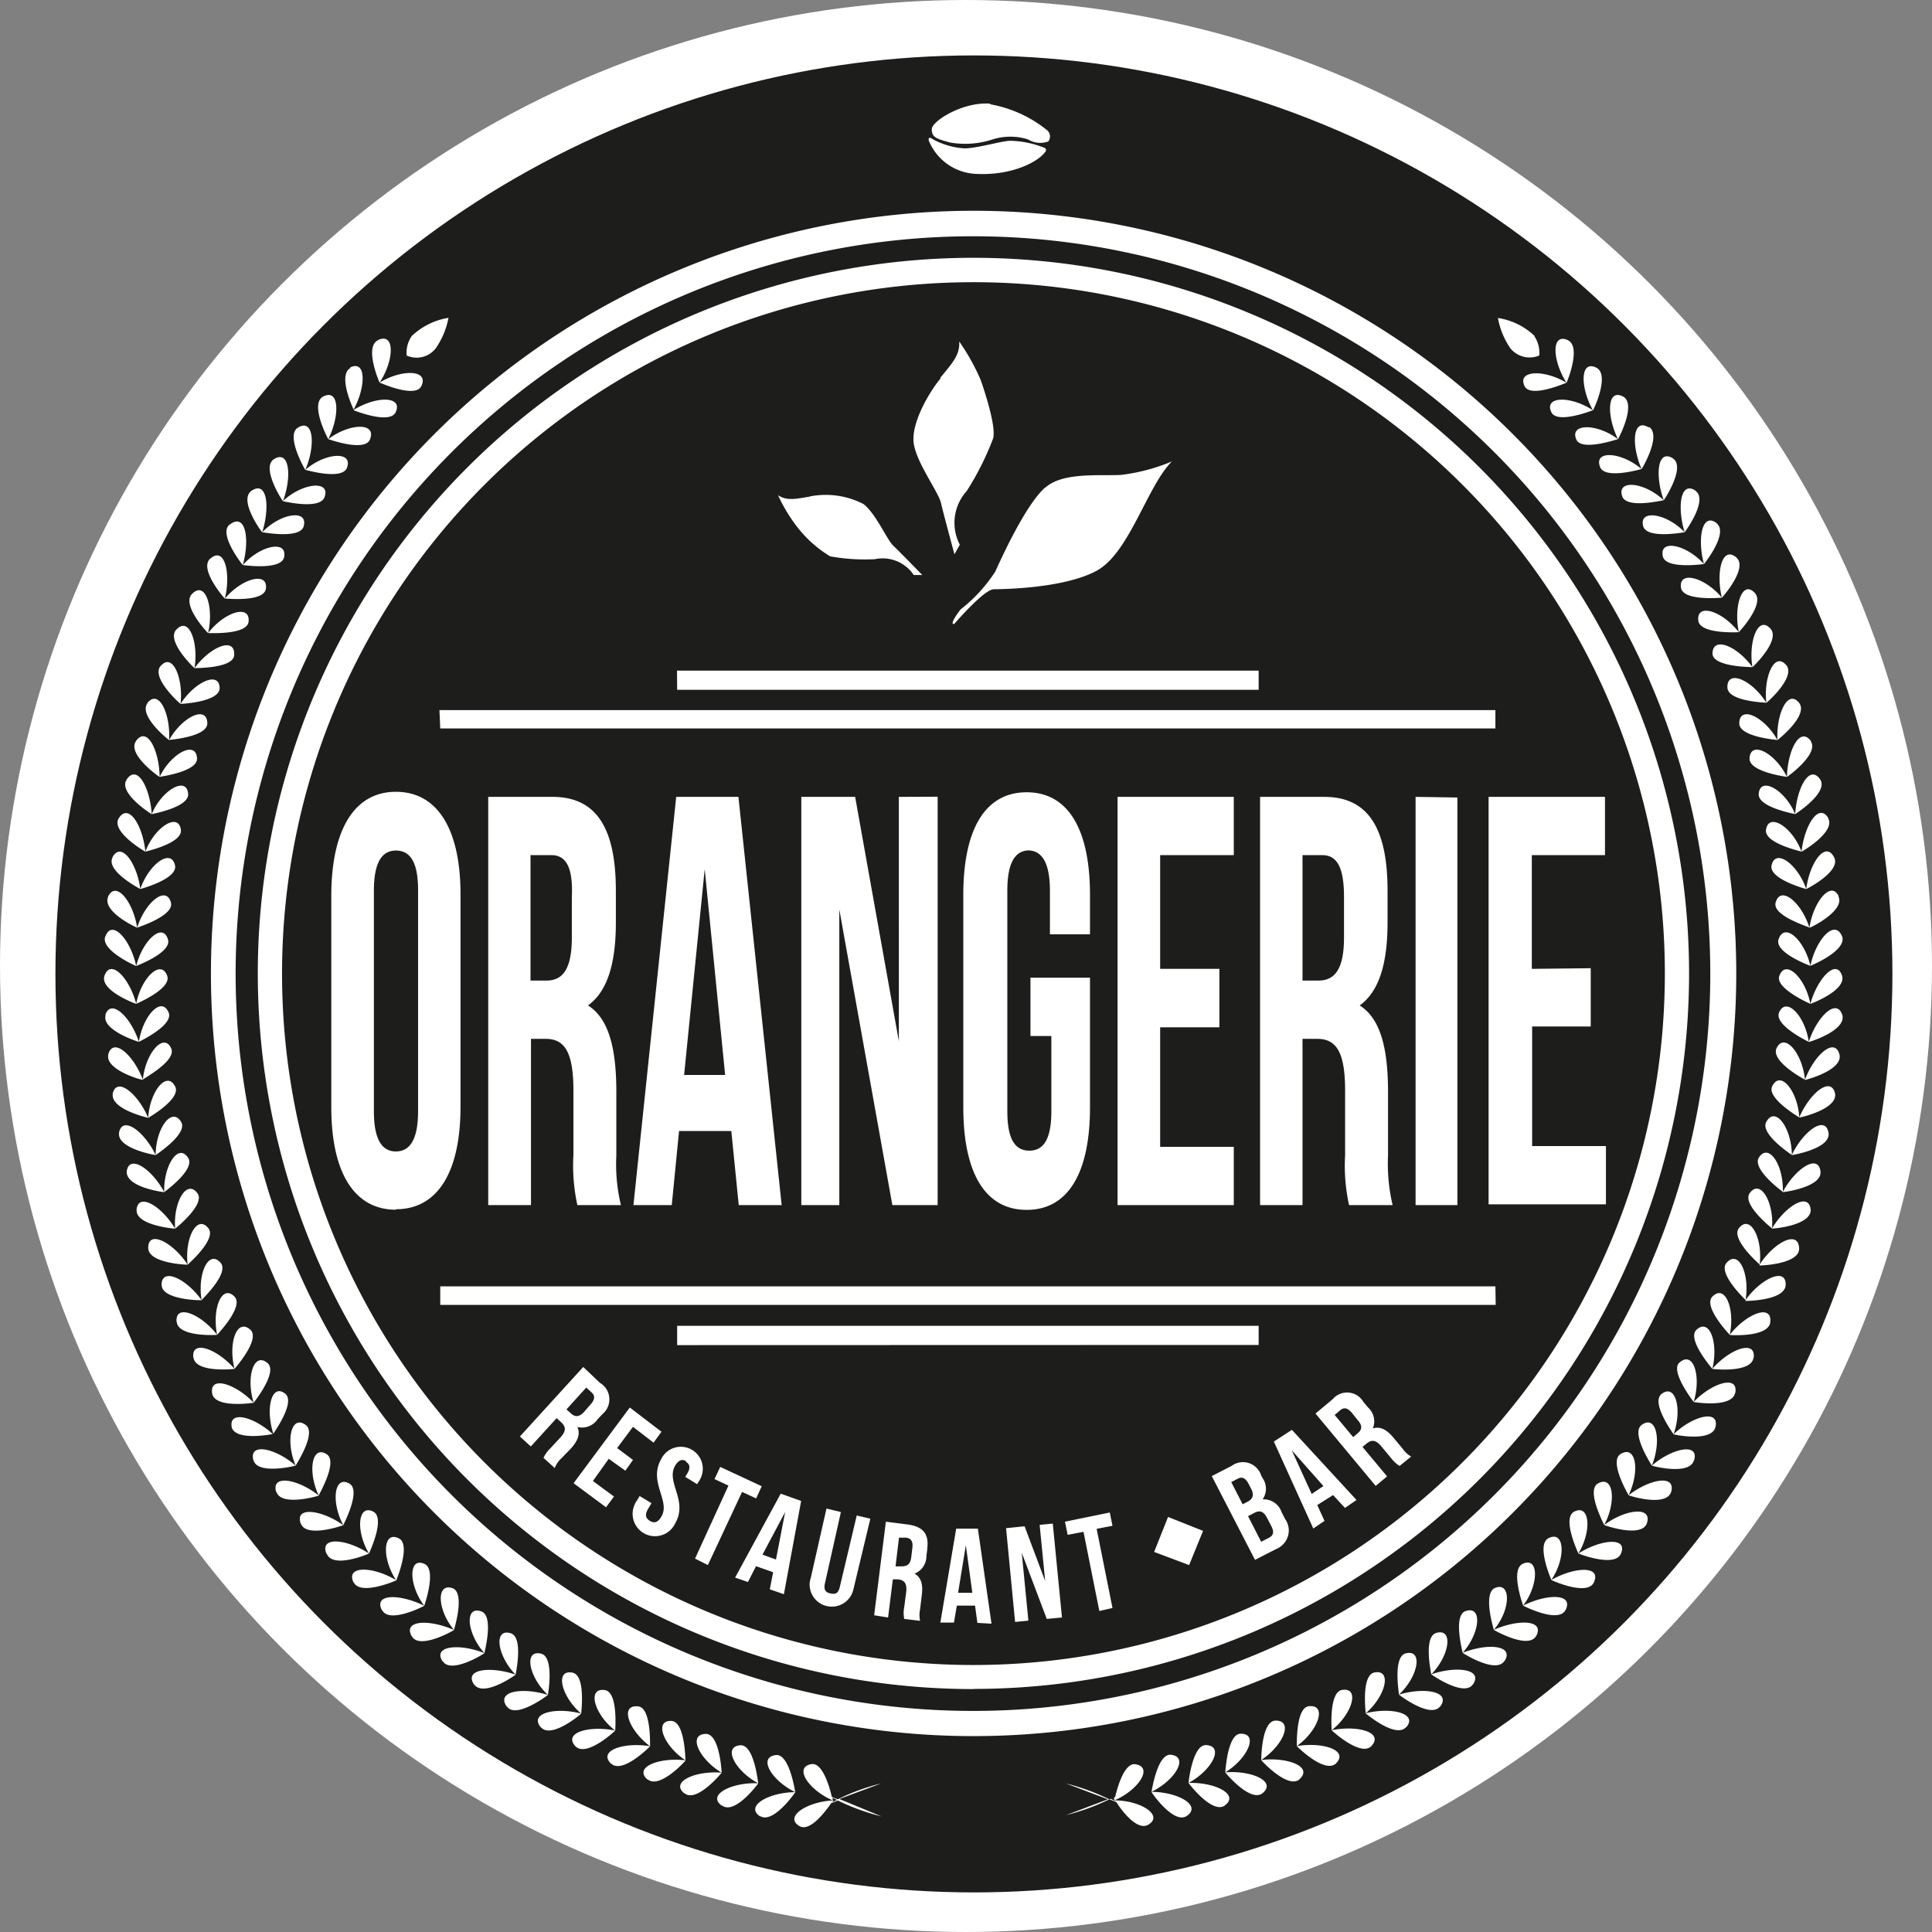 <svg id="logo_orangerie" xmlns="http://www.w3.org/2000/svg" viewBox="0 0 122 122"><rect x="0" y="0" width="122" height="122" fill="#808080" stroke="none"/><defs><style>.cls-1,.cls-2{fill:#fff;}.cls-2{stroke:#1d1d1b;stroke-miterlimit:10;}.cls-3{fill:#1d1d1b;}</style></defs><title>logo_orangerie</title><g id="logo_orangerie-2" data-name="logo_orangerie"><g id="Grupo_75" data-name="Grupo 75"><circle id="Elipse_2" data-name="Elipse 2" class="cls-1" cx="61" cy="61" r="61"/><g id="Layer_1" data-name="Layer 1"><circle id="Elipse_1" data-name="Elipse 1" class="cls-2" cx="61.5" cy="61.5" r="57.5"/><path id="Trazado_1" data-name="Trazado 1" class="cls-3" d="M70.39,113.45l-.27.13.3.15a.75.75,0,0,1-.07-.12l0-.16"/><path id="Trazado_2" data-name="Trazado 2" class="cls-3" d="M61.47,4.27a57.2,57.2,0,1,0,57.2,57.2h0A57.2,57.2,0,0,0,61.47,4.27Zm52.85,59.12s-2.3-1-1.95-1.79c.4-1.05,1.64.16,1.95,1.79.43-1.58,1.63-2.9,2-1.78.29.94-2,1.79-2,1.78Zm0-2.4s-2.34-.85-2-1.7c.38-1.07,1.63.08,2,1.7.33-1.6,1.51-3,2-1.87.34.92-2,1.87-2,1.87Zm1.78-4.36c.4.9-1.84,2-1.84,1.95s-2.39-.75-2.13-1.6c.31-1.09,1.63,0,2.13,1.6.24-1.61,1.35-3,1.84-2Zm-.28-2.49c.46.88-1.74,2-1.76,2s-2.39-.64-2.19-1.5c.25-1.1,1.65-.06,2.19,1.5.2-1.62,1.2-3.09,1.76-2Zm-.38-2.47c.5.86-1.68,2.13-1.68,2.11s-2.4-.53-2.24-1.4c.18-1.1,1.67-.15,2.24,1.4C113.94,52.15,114.84,50.64,115.46,51.67Zm-.5-2.45c.55.84-1.6,2.2-1.58,2.19s-2.41-.43-2.3-1.3c.11-1.11,1.67-.23,2.3,1.3.1-1.64.9-3.18,1.58-2.19Zm-.6-2.42c.56.81-1.5,2.27-1.5,2.26s-2.45-.31-2.36-1.2c.08-1.12,1.64-.3,2.36,1.2C112.88,47.42,113.64,45.83,114.36,46.8Zm-.72-2.4c.58.8-1.38,2.34-1.38,2.33s-2.48-.19-2.41-1.09c.05-1.12,1.6-.36,2.41,1.09-.08-1.63.65-3.27,1.38-2.33ZM112.8,42c.62.77-1.26,2.4-1.26,2.38s-2.49-.07-2.46-1c0-1.13,1.57-.43,2.46,1-.19-1.6.51-3.28,1.26-2.37Zm-1-2.3c.66.73-1.13,2.44-1.14,2.43s-2.49,0-2.52-.85c0-1.13,1.55-.5,2.52.85-.26-1.6.35-3.31,1.14-2.43Zm-1-2.27c.69.7-1,2.49-1,2.49s-2.49.15-2.56-.75c-.1-1.12,1.53-.58,2.56.75-.33-1.6.19-3.33,1-2.49Zm-1.15-2.22c.75.66-.9,2.53-.92,2.53s-2.46.24-2.58-.63c-.16-1.11,1.52-.65,2.58.63-.38-1.59,0-3.32.93-2.53Zm-1.25-2.16c.78.61-.8,2.58-.8,2.57s-2.43.36-2.6-.5c-.23-1.1,1.5-.73,2.6.5-.43-1.59-.13-3.32.82-2.57ZM107.07,31c.82.58-.69,2.62-.69,2.61s-2.4.46-2.62-.39c-.28-1.08,1.48-.81,2.62.39-.48-1.57-.28-3.3.71-2.61Zm-1.43-2.05c.83.55-.58,2.66-.58,2.64s-2.38.58-2.63-.27c-.33-1.07,1.43-.87,2.63.27-.55-1.54-.42-3.28.59-2.64Zm-1.52-2c.84.53-.45,2.68-.46,2.67s-2.37.7-2.63-.16c-.38-1.05,1.37-.92,2.63.16C103,28.11,103.09,26.34,104.12,27Zm-1.61-1.9c.84.5-.33,2.69-.34,2.68s-2.35.81-2.64,0c-.41-1,1.32-1,2.64,0-.72-1.46-.71-3.25.34-2.68Zm-1.7-1.83c.87.46-.2,2.7-.22,2.69s-2.31.92-2.64.09c-.44-1,1.27-1,2.64-.09-.8-1.41-.84-3.22.22-2.69ZM99,21.48c.89.41-.07,2.7-.08,2.69s-2.27,1-2.65.21c-.48-1,1.22-1.07,2.65-.21-.88-1.37-1-3.18.09-2.69Zm-2.11-.25a1.88,1.88,0,0,1,.31,1.22A1.57,1.57,0,0,1,95.38,22a4.89,4.89,0,0,1-.79-1.92,4.28,4.28,0,0,1,2.32,1.14ZM62.5,6.58a7.92,7.92,0,0,1,3.63,1.65.52.52,0,0,1,.07.7,1.47,1.47,0,0,1-1.29-.13,3.74,3.74,0,0,0-2.22,0A5.55,5.55,0,0,1,60,9c-.89-.24-1.17-.34-1.16-.85s2-1.76,3.73-1.6ZM58.9,8.79a4.8,4.8,0,0,0,2,.58c.79,0,2.35-.47,2.88-.48a6,6,0,0,1,2,.38c.24.07.3.12.26.27-.42.66-2.12,1.56-4.4,1.44a3.37,3.37,0,0,1-3-2.13c0-.09,0-.24.25-.07ZM26,21.22a4.37,4.37,0,0,1,2.32-1.15,5,5,0,0,1-.8,1.92,1.53,1.53,0,0,1-1.84.46A1.85,1.85,0,0,1,26,21.22Zm-2.12.25c1.09-.5,1,1.32.09,2.69,1.42-.87,3.13-.81,2.64.21-.37.82-2.64-.22-2.64-.21s-1-2.27-.09-2.68Zm-1.78,1.74c1.06-.53,1,1.28.21,2.69C23.73,25,25.43,25,25,26c-.34.85-2.64-.09-2.64-.08s-1.09-2.23-.22-2.69Zm-1.71,1.84c1.06-.57,1.07,1.22.34,2.68,1.32-1,3.05-1.08,2.64,0-.29.85-2.63,0-2.64,0s-1.18-2.19-.34-2.68ZM18.82,27c1-.61,1.11,1.16.46,2.67,1.24-1.08,3-1.21,2.64-.16-.27.86-2.63.15-2.64.16S18,27.48,18.82,27Zm-1.53,2c1-.64,1.15,1.1.58,2.64,1.2-1.14,3-1.34,2.63-.27-.25.85-2.61.28-2.63.28s-1.4-2.1-.58-2.65ZM15.87,31c1-.69,1.19,1,.69,2.61,1.15-1.21,2.9-1.47,2.62-.39-.21.85-2.6.38-2.62.39s-1.51-2-.69-2.61Zm-1.34,2.11c1-.75,1.25,1,.8,2.57,1.11-1.25,2.83-1.6,2.61-.5-.17.86-2.6.5-2.61.5s-1.6-2-.81-2.57Zm-1.24,2.16c.9-.79,1.3.94.91,2.53,1.07-1.28,2.74-1.73,2.59-.62-.13.88-2.59.6-2.59.62s-1.67-1.87-.92-2.53Zm-1.15,2.22c.85-.84,1.37.89,1,2.49,1-1.31,2.65-1.86,2.56-.74-.07.89-2.57.72-2.56.74s-1.73-1.79-1-2.49Zm-1,2.27c.8-.88,1.41.83,1.14,2.43,1-1.35,2.55-2,2.51-.85,0,.89-2.51.84-2.51.85s-1.81-1.7-1.15-2.43Zm-1,2.31c.75-.92,1.45.76,1.26,2.38.9-1.4,2.45-2.1,2.47-1,0,.89-2.46,1-2.47,1S9.52,42.82,10.14,42.05ZM9.3,44.4c.74-.94,1.47.7,1.38,2.33.81-1.45,2.36-2.21,2.41-1.09.07.9-2.4,1.07-2.41,1.09s-1.95-1.52-1.37-2.32Zm-.72,2.4c.72-1,1.48.62,1.5,2.26.72-1.5,2.28-2.31,2.36-1.2.09.88-2.35,1.18-2.36,1.2S8,47.62,8.59,46.8ZM8,49.22c.68-1,1.48.55,1.58,2.19.64-1.53,2.19-2.41,2.3-1.3.1.87-2.29,1.29-2.3,1.3S7.43,50.06,8,49.23Zm-.5,2.45c.63-1,1.52.48,1.68,2.11.58-1.55,2.07-2.5,2.24-1.4.15.87-2.24,1.39-2.24,1.4S7,52.53,7.49,51.68ZM7.1,54.14c.56-1.06,1.56.41,1.76,2,.54-1.57,1.94-2.6,2.19-1.5.2.87-2.2,1.5-2.19,1.5s-2.21-1.14-1.75-2Zm-.28,2.49c.5-1.08,1.6.34,1.84,1.95.5-1.59,1.82-2.69,2.13-1.6.25.85-2.13,1.59-2.13,1.6s-2.23-1-1.83-1.95Zm-.16,2.49C7.09,58,8.27,59.4,8.6,61c.41-1.62,1.66-2.77,2-1.7.3.85-2,1.69-2,1.7s-2.29-1-1.95-1.87ZM6.6,61.61c.4-1.12,1.6.2,2,1.78.31-1.63,1.55-2.84,1.95-1.79.34.83-1.95,1.78-1.95,1.79s-2.33-.84-2-1.78Zm.05,2.49C7,63,8.27,64.23,8.77,65.79c.25-1.64,1.42-2.91,1.87-1.87.38.81-1.87,1.86-1.87,1.87s-2.37-.73-2.1-1.68Zm.18,2.5c.31-1.16,1.62.05,2.19,1.58.16-1.65,1.3-3,1.78-2,.41.79-1.78,1.94-1.78,2s-2.4-.62-2.18-1.58Zm.28,2.49c.25-1.17,1.62,0,2.25,1.5.09-1.65,1.16-3,1.69-2,.45.78-1.7,2-1.69,2S7,70.06,7.12,69.09Zm.4,2.47c.2-1.18,1.62-.1,2.32,1.38,0-1.66,1-3.07,1.6-2.11.49.75-1.6,2.1-1.6,2.11s-2.44-.41-2.31-1.39ZM8,74c.13-1.18,1.61-.17,2.37,1.28-.05-1.66.88-3.12,1.5-2.18.52.73-1.5,2.17-1.5,2.18S8,75,8,74Zm.62,2.43c.08-1.2,1.61-.25,2.44,1.16-.13-1.66.72-3.15,1.4-2.25.55.71-1.41,2.25-1.4,2.25s-2.47-.19-2.43-1.17Zm.74,2.37c0-1.19,1.6-.31,2.49,1.06-.2-1.66.58-3.19,1.3-2.31.58.68-1.3,2.3-1.3,2.31s-2.49-.07-2.49-1.06Zm.84,2.36c0-1.19,1.59-.39,2.53.94-.27-1.65.43-3.21,1.19-2.37.61.65-1.2,2.35-1.19,2.37s-2.48,0-2.52-.94Zm.95,2.31c-.1-1.19,1.57-.47,2.56.82-.33-1.63.29-3.22,1.09-2.42.64.62-1.09,2.41-1.09,2.42s-2.46.16-2.55-.82Zm1.06,2.26c-.15-1.18,1.54-.53,2.6.71-.41-1.62.14-3.24,1-2.47.66.6-1,2.46-1,2.47s-2.46.27-2.59-.71ZM13.4,88c-.2-1.18,1.51-.6,2.62.58-.5-1.6,0-3.24.87-2.51.69.57-.88,2.51-.87,2.51s-2.44.38-2.62-.58Zm1.24,2.16c-.25-1.17,1.48-.67,2.65.46C16.73,89,17.14,87.33,18,88c.71.54-.77,2.55-.75,2.55s-2.42.5-2.63-.46ZM16,92.21c-.3-1.16,1.44-.74,2.67.34-.65-1.54-.3-3.23.62-2.58.75.5-.64,2.58-.62,2.58s-2.4.61-2.66-.34Zm1.44,2c-.34-1.14,1.41-.8,2.69.23-.72-1.5-.44-3.22.5-2.61.74.48-.53,2.6-.5,2.61s-2.38.72-2.67-.23Zm1.55,2c-.4-1.13,1.36-.85,2.69.1-.79-1.46-.58-3.19.39-2.62.76.44-.41,2.62-.39,2.62s-2.34.84-2.68-.1Zm1.62,1.89c-.44-1.11,1.32-.91,2.69,0-.85-1.42-.71-3.16.28-2.64.78.42-.28,2.63-.28,2.64s-2.3,1-2.67,0Zm1.71,1.82c-.5-1.09,1.27-1,2.69-.14-.91-1.38-.84-3.14.17-2.64.8.38-.16,2.64-.15,2.65s-2.28,1-2.69.13Zm1.79,1.75c-.53-1.08,1.22-1,2.68-.27-1-1.33-1-3.09,0-2.65.82.34,0,2.64,0,2.65s-2.21,1.16-2.66.27ZM26,103.33c-.58-1.06,1.17-1.07,2.67-.4-1.06-1.27-1.14-3-.09-2.64.82.31.08,2.63.09,2.64s-2.17,1.27-2.66.4Zm1.94,1.57c-.63-1,1.13-1.12,2.65-.51-1.11-1.23-1.28-3-.21-2.64.84.26.2,2.62.21,2.64s-2.1,1.35-2.63.51Zm2,1.48c-.68-1,1.07-1.17,2.62-.63-1.16-1.18-1.41-2.93-.33-2.62.86.22.32,2.61.33,2.62s-2,1.44-2.61.63Zm2.07,1.4c-.72-1,1-1.25,2.59-.75-1.21-1.13-1.54-2.86-.45-2.61.88.18.45,2.6.45,2.61s-2,1.52-2.57.75Zm2.14,1.3c-.77-.93,1-1.29,2.55-.87-1.26-1.08-1.67-2.79-.57-2.59.89.13.56,2.58.57,2.59s-1.87,1.61-2.53.87Zm2.19,1.2c-.81-.89.91-1.33,2.51-1-1.31-1-1.8-2.7-.68-2.56.89.09.67,2.55.68,2.56s-1.81,1.7-2.5,1Zm2.24,1.09c-.84-.85.86-1.37,2.47-1.1-1.35-1-1.92-2.61-.8-2.52.9,0,.79,2.52.8,2.52s-1.73,1.77-2.45,1.1Zm2.3,1c-.89-.8.79-1.41,2.41-1.21-1.39-.91-2-2.51-.92-2.49.9,0,.9,2.47.92,2.49s-1.64,1.84-2.39,1.2Zm2.34.88c-.93-.74.72-1.45,2.35-1.31-1.43-.86-2.16-2.42-1-2.45.89,0,1,2.44,1,2.45s-1.56,1.91-2.33,1.31Zm2.37.78c-1-.7.66-1.5,2.29-1.42-1.47-.79-2.26-2.31-1.14-2.4.89-.08,1.13,2.39,1.14,2.4s-1.47,2-2.27,1.41Zm2.41.67c-1-.66.59-1.53,2.22-1.53-1.5-.73-2.37-2.2-1.24-2.34.88-.13,1.23,2.34,1.24,2.34s-1.37,2-2.2,1.52Zm7.66,0a14.17,14.17,0,0,1-2.75-1l-.43.17c-.34.5-1.34,1.84-2,1.44-1-.6.52-1.55,2.15-1.62l-.08.12.3-.15-.27-.14,0,.17c-1.53-.67-2.47-2.09-1.35-2.29.72-.13,1.16,1.48,1.3,2.07l.37.15a13.27,13.27,0,0,1,2.74-1L53,113.6ZM13.32,61.47a48.16,48.16,0,1,1,48.15,48.16A48.15,48.15,0,0,1,13.32,61.47ZM72.5,115.23c-.7.4-1.7-.93-2-1.43l-.44-.18a14.08,14.08,0,0,1-2.74,1l2.64-1-2.65-1a13.84,13.84,0,0,1,2.74,1l.37-.15c.14-.59.58-2.2,1.3-2.06,1.11.19.18,1.62-1.35,2.28C72,113.68,73.52,114.63,72.5,115.23Zm2.43-.55c-.83.53-2.24-1.52-2.22-1.53s.36-2.46,1.25-2.34c1.12.14.25,1.61-1.25,2.34C74.34,113.15,75.93,114,74.93,114.68Zm2.42-.67c-.81.57-2.3-1.42-2.3-1.42s.25-2.48,1.14-2.39c1.13.08.33,1.6-1.14,2.39,1.63-.07,3.25.72,2.29,1.42Zm2.37-.77c-.78.6-2.36-1.32-2.35-1.32s.13-2.49,1-2.44c1.12,0,.4,1.59-1,2.44,1.62-.14,3.28.56,2.35,1.32Zm2.34-.88c-.75.63-2.43-1.21-2.42-1.22s0-2.49.92-2.49c1.13,0,.48,1.57-.92,2.49,1.63-.2,3.3.41,2.42,1.21Zm2.3-1c-.73.66-2.48-1.1-2.47-1.1s-.09-2.5.8-2.52c1.12-.09.55,1.55-.8,2.52,1.61-.27,3.31.25,2.47,1.1Zm2.24-1.1c-.69.7-2.52-1-2.51-1s-.2-2.47.69-2.55c1.1-.15.61,1.53-.69,2.55,1.59-.33,3.32.11,2.51,1Zm2.19-1.2c-.65.75-2.56-.87-2.55-.87s-.31-2.45.57-2.58c1.1-.2.69,1.5-.57,2.58,1.59-.41,3.32,0,2.56.88Zm2.14-1.3c-.61.78-2.61-.75-2.59-.75s-.42-2.43.45-2.61c1.09-.25.76,1.48-.45,2.61,1.58-.48,3.32-.21,2.6.76ZM93,106.37c-.56.81-2.63-.64-2.62-.64s-.53-2.4.33-2.62c1.08-.3.83,1.44-.33,2.62,1.55-.54,3.3-.35,2.63.64Zm2-1.49c-.53.85-2.66-.51-2.64-.51s-.64-2.37.2-2.64c1.07-.35.9,1.41-.2,2.64,1.52-.61,3.28-.51,2.65.52ZM97,103.31c-.5.87-2.68-.39-2.67-.39s-.73-2.34.09-2.65c1-.4,1,1.37-.09,2.65,1.5-.67,3.25-.66,2.67.4Zm1.86-1.65c-.44.89-2.69-.27-2.68-.27s-.85-2.3,0-2.65c1-.44,1,1.33,0,2.65,1.46-.74,3.22-.8,2.68.28Zm1.79-1.74c-.41.9-2.7-.14-2.69-.15s-1-2.27-.15-2.65c1-.48,1.08,1.28.15,2.65,1.42-.81,3.18-.94,2.69.15Zm1.71-1.82c-.37.92-2.7,0-2.69,0s-1.06-2.22-.27-2.64c1-.52,1.13,1.22.27,2.64,1.38-.88,3.14-1.08,2.69,0Zm1.63-1.9c-.34.94-2.7.11-2.69.1s-1.16-2.18-.4-2.62c1-.57,1.18,1.16.4,2.62,1.33-1,3.08-1.22,2.69-.09Zm1.54-2c-.3,1-2.69.24-2.69.22s-1.26-2.12-.51-2.6c1-.61,1.23,1.1.51,2.6,1.28-1,3-1.36,2.69-.21Zm1.44-2c-.25,1-2.66.37-2.66.35s-1.37-2.07-.63-2.58c.92-.65,1.26,1,.63,2.58,1.22-1.07,3-1.49,2.67-.34Zm1.36-2.1c-.22,1-2.65.49-2.65.47s-1.47-2-.75-2.55c.89-.68,1.31,1,.75,2.55,1.17-1.13,2.9-1.62,2.65-.46Zm1.24-2.16c-.17,1-2.62.6-2.62.59s-1.56-2-.87-2.51c.87-.73,1.36.92.87,2.51,1.12-1.18,2.83-1.75,2.63-.58Zm1.16-2.21c-.13,1-2.6.72-2.6.71s-1.64-1.88-1-2.47c.84-.77,1.39.85,1,2.47,1.06-1.24,2.76-1.88,2.61-.7Zm-1.5-1.44s-1.73-1.8-1.09-2.42c.8-.8,1.43.78,1.09,2.42,1-1.29,2.66-2,2.56-.82-.08,1-2.56.84-2.55.83Zm1-2.2s-1.81-1.71-1.19-2.36c.76-.84,1.46.72,1.19,2.36.94-1.33,2.57-2.12,2.53-.94-.06,1-2.54,1-2.54,1Zm.89-2.24s-1.88-1.63-1.3-2.31c.71-.87,1.5.66,1.3,2.31.88-1.37,2.46-2.24,2.49-1,0,1-2.5,1.07-2.5,1.06Zm.78-2.28s-1.95-1.54-1.4-2.24c.67-.9,1.53.59,1.4,2.24.83-1.4,2.35-2.35,2.44-1.16,0,1-2.45,1.19-2.45,1.17Zm.68-2.31s-2-1.45-1.5-2.18c.63-.93,1.56.52,1.5,2.18.77-1.44,2.25-2.46,2.38-1.27.08,1-2.39,1.3-2.39,1.29Zm.57-2.33s-2.08-1.36-1.6-2.11c.58-1,1.59.44,1.6,2.11.7-1.48,2.13-2.56,2.32-1.38.13,1-2.33,1.4-2.33,1.39Zm.47-2.37s-2.15-1.26-1.69-2c.53-1,1.6.38,1.69,2,.64-1.5,2-2.65,2.26-1.5.16,1-2.27,1.53-2.27,1.51Zm.36-2.38s-2.2-1.16-1.79-2c.49-1,1.62.3,1.79,2,.56-1.53,1.88-2.74,2.18-1.58.22,1-2.2,1.61-2.19,1.6Zm.24-2.39s-2.24-1.06-1.87-1.87c.45-1,1.63.22,1.87,1.87.5-1.56,1.75-2.82,2.12-1.69.25,1-2.13,1.71-2.12,1.7Z"/><path id="Trazado_3" data-name="Trazado 3" class="cls-3" d="M61.47,14.92A46.56,46.56,0,1,0,108,61.47h0A46.56,46.56,0,0,0,61.47,14.92m0,91.74a45.19,45.19,0,1,1,45.19-45.2h0a45.19,45.19,0,0,1-45.19,45.19"/><path id="Trazado_4" data-name="Trazado 4" class="cls-3" d="M79,94l-.15-.29c-.2-.38-.41-.48-.7-.33l-.4.21.72,1.4.33-.17C79.1,94.65,79.22,94.42,79,94ZM57.22,97.1l-.45,0-.22,1.81.36,0c.34,0,.57-.09.63-.56l.07-.58c.06-.42-.07-.63-.39-.67ZM83.55,54h-1.3v7.92h1c1,0,1.62-.66,1.62-2.72V56.65c0-1.84-.42-2.65-1.37-2.65ZM49,98.48l.58-3-1.43,2.69ZM37.29,88.69c.28-.31.3-.55.06-.77l-.33-.3L35.77,89l.27.24c.25.24.52.27.84-.08ZM25,53.71c-.85,0-1.39.69-1.39,2.54V70.17c0,1.84.54,2.54,1.39,2.54s1.4-.7,1.4-2.54V56.26C26.41,54.4,25.88,53.71,25,53.71Zm9.8.29h-1.3v7.92h1c1,0,1.61-.66,1.61-2.73V56.65C36.19,54.81,35.77,54,34.82,54Zm9.7.88-1.3,13h2.59Zm16,45.7h.9l-.41-3Zm22.33-6.24.74-.5-2-2.26Zm2.54-5.12c-.27-.32-.5-.37-.75-.16l-.34.29,1.17,1.4.28-.24c.27-.22.33-.47,0-.84Zm-5.33,6.69c-.24-.5-.5-.56-.86-.36l-.37.19.83,1.62.48-.25c.28-.14.36-.35.16-.74ZM61.47,17.82a43.66,43.66,0,1,0,43.66,43.66h0A43.65,43.65,0,0,0,61.47,17.82ZM66,30.8c1.1-1,3.42-.74,4.78-.81A12,12,0,0,0,74,29.14c-1.56,1.55-2.68,5.78-4.75,6.9s-5.88,1.16-6.5,1.17-2.49,2.19-2.49,2.19c-.38.08.39-.91.39-.91a9.67,9.67,0,0,0,2.2-2.4c.62-1.37,2-4.28,3.14-5.3Zm-6.62-6.95c.75-.92,1.25-1.43,1.19-2.29A13.6,13.6,0,0,1,61.93,24c.35,1,1,3.09.77,3.72A18,18,0,0,1,61.05,31a3,3,0,0,0-.44,3.4l-.34.6s-.69-2.54-.85-3.24S57.88,29.24,57.7,28s.93-3.18,1.69-4.1Zm-8.25,7.5a5.21,5.21,0,0,1,3.4.48c.79.62,1.47,2.24,1.88,2.63s1.83,1.85,1.83,1.85h-.54a2.36,2.36,0,0,0-2.45-1,12.18,12.18,0,0,1-2.83-.18,7.66,7.66,0,0,1-2.19-2,10.23,10.23,0,0,1-1.1-1.86c.56.37,1.09.24,2,.09Zm-8.38,11H79.48v1.21H42.76Zm-15,2.49H94.43V46H27.8Zm64.28,5.52V76.1H89.39V50.32ZM83.18,65.6h-.93V76.1H79.57V50.32h4.05c2.79,0,4,2,4,5.93v2c0,2.65-.56,4.38-1.76,5.24,1.35.85,1.79,2.8,1.79,5.48v4a11.35,11.35,0,0,0,.29,3.13H85.19a11.55,11.55,0,0,1-.25-3.16V68.88C84.94,66.48,84.41,65.6,83.18,65.6ZM77,61.18v3.69H73.26v7.55h4.65V76.1H70.57V50.32h7.34V54H73.26v7.18Zm-12-7.48c-.86,0-1.39.7-1.39,2.55V70.17c0,1.84.53,2.49,1.39,2.49s1.39-.66,1.39-2.49V65.42H65.07V61.74h3.76v8.18c0,4.13-1.37,6.48-4,6.48s-4-2.35-4-6.48V56.51c0-4.13,1.37-6.48,4-6.48s4,2.35,4,6.48V59H66.3V56.26c0-1.85-.54-2.56-1.4-2.56Zm-5.79-3.39V76.1H56.35L53,57.43V76.1H50.6V50.32H54l2.76,15.43V50.32ZM49.36,76.1H46.65l-.47-4.68h-3.3l-.46,4.68H40L42.7,50.32h3.93ZM34.46,65.6h-.93V76.1h-2.7V50.32h4.06c2.79,0,4,2,4,5.93v2c0,2.65-.56,4.38-1.76,5.24,1.35.85,1.79,2.8,1.79,5.48v4a11,11,0,0,0,.29,3.13H36.46a11.58,11.58,0,0,1-.25-3.16V68.88c0-2.4-.53-3.28-1.75-3.28ZM25,76.39c-2.64,0-4.08-2.36-4.08-6.48V56.51C20.94,52.38,22.38,50,25,50s4.08,2.35,4.08,6.48v13.4c0,4.13-1.44,6.48-4.08,6.48ZM35.44,92.1a1.57,1.57,0,0,0-.41.6l-.71-.64a2,2,0,0,1,.43-.6l.64-.69c.37-.41.37-.68,0-1l-.24-.22-1.63,1.79-.69-.63,4-4.39,1.05,1A1.21,1.21,0,0,1,38.3,89a1.16,1.16,0,0,1-.25.29l-.32.34a1.19,1.19,0,0,1-1.27.48c.21.46,0,.9-.4,1.35Zm3.33,2.4-.5.68-2.05-1.52,3.55-4.78,2,1.53-.5.69-1.3-1-1,1.34,1,.75-.48.68-1.05-.75-1,1.4Zm4.57-2.22c-.24-.16-.48-.1-.7.26-.62,1.06.83,2.19,0,3.65A1.4,1.4,0,1,1,40.08,95a.72.72,0,0,1,.12-.21l.19-.32.75.45-.22.37c-.22.37-.14.59.12.75s.5.11.71-.25c.63-1-.83-2.18,0-3.65a1.38,1.38,0,0,1,2.49,1.21,1.13,1.13,0,0,1-.12.21l-.1.16-.75-.46.13-.21c.22-.38.16-.6-.1-.75Zm-.58-7.34V83.72H79.48v1.21Zm1.13,13.48L46,93.81l-.88-.41.36-.77,2.62,1.22-.35.77-.89-.41-2.16,4.62Zm5.61,2.25-.89-.31.21-1.08-1.08-.38-.51,1-.81-.28,2.88-5.3,1.29.46Zm4.4-.35a1.4,1.4,0,0,1-2.77-.38,1.31,1.31,0,0,1,.06-.27l1-4.41.91.22-1,4.47c-.1.41,0,.6.34.67s.5,0,.6-.45l1.06-4.47.86.2Zm4.66-2.53-.06.46a1.18,1.18,0,0,1-.75,1.12c.44.25.54.72.46,1.34l-.11.91a1.8,1.8,0,0,0,0,.73l-1-.12a1.89,1.89,0,0,1,0-.75l.12-.92c.07-.55-.09-.78-.52-.83l-.32,0-.3,2.41L55.2,102l.74-5.91,1.4.18c1,.14,1.33.64,1.21,1.54Zm3.16,4.69-.15-1.09H60.42l-.18,1.07h-.86l1-5.93,1.37,0,.86,6Zm4.38-.25-1.58-4.18.42,4.29-.84.08-.57-5.92,1.17-.12L66,99.84l-.35-3.55.83-.08.58,5.93Zm3.32-.5-1-5-1,.19-.17-.83,2.83-.58.17.84-1,.19,1,5Zm5.67-2.9L72.88,98l.88-2.21,2.21.88Zm5.47-1-1.31.67-2.73-5.29,1.25-.64a1.2,1.2,0,0,1,1.68.24,1,1,0,0,1,.18.34l.1.19a1.17,1.17,0,0,1,0,1.34,1.19,1.19,0,0,1,1.2.81l.22.43a1.25,1.25,0,0,1-.3,1.75,1.08,1.08,0,0,1-.3.16Zm4.37-2.61-.75-.81-1,.63.46,1-.71.48-2.49-5.49,1.14-.74,4.08,4.43Zm3.45-2.65a2,2,0,0,1-.54-.5l-.6-.72c-.35-.43-.62-.46-.95-.19l-.25.21,1.55,1.86-.72.6-3.8-4.57,1.08-.9a1.19,1.19,0,0,1,1.69-.14,1.18,1.18,0,0,1,.25.3l.3.36a1.17,1.17,0,0,1,.3,1.32c.49-.15.89.1,1.29.57l.59.71a1.73,1.73,0,0,0,.54.5Zm6.07-10.17H27.8V81.23H94.43Zm6-21.26v3.68h-3.7v7.55h4.66v3.68H94V50.32h7.35V54H96.73v7.18Z"/></g></g></g></svg>